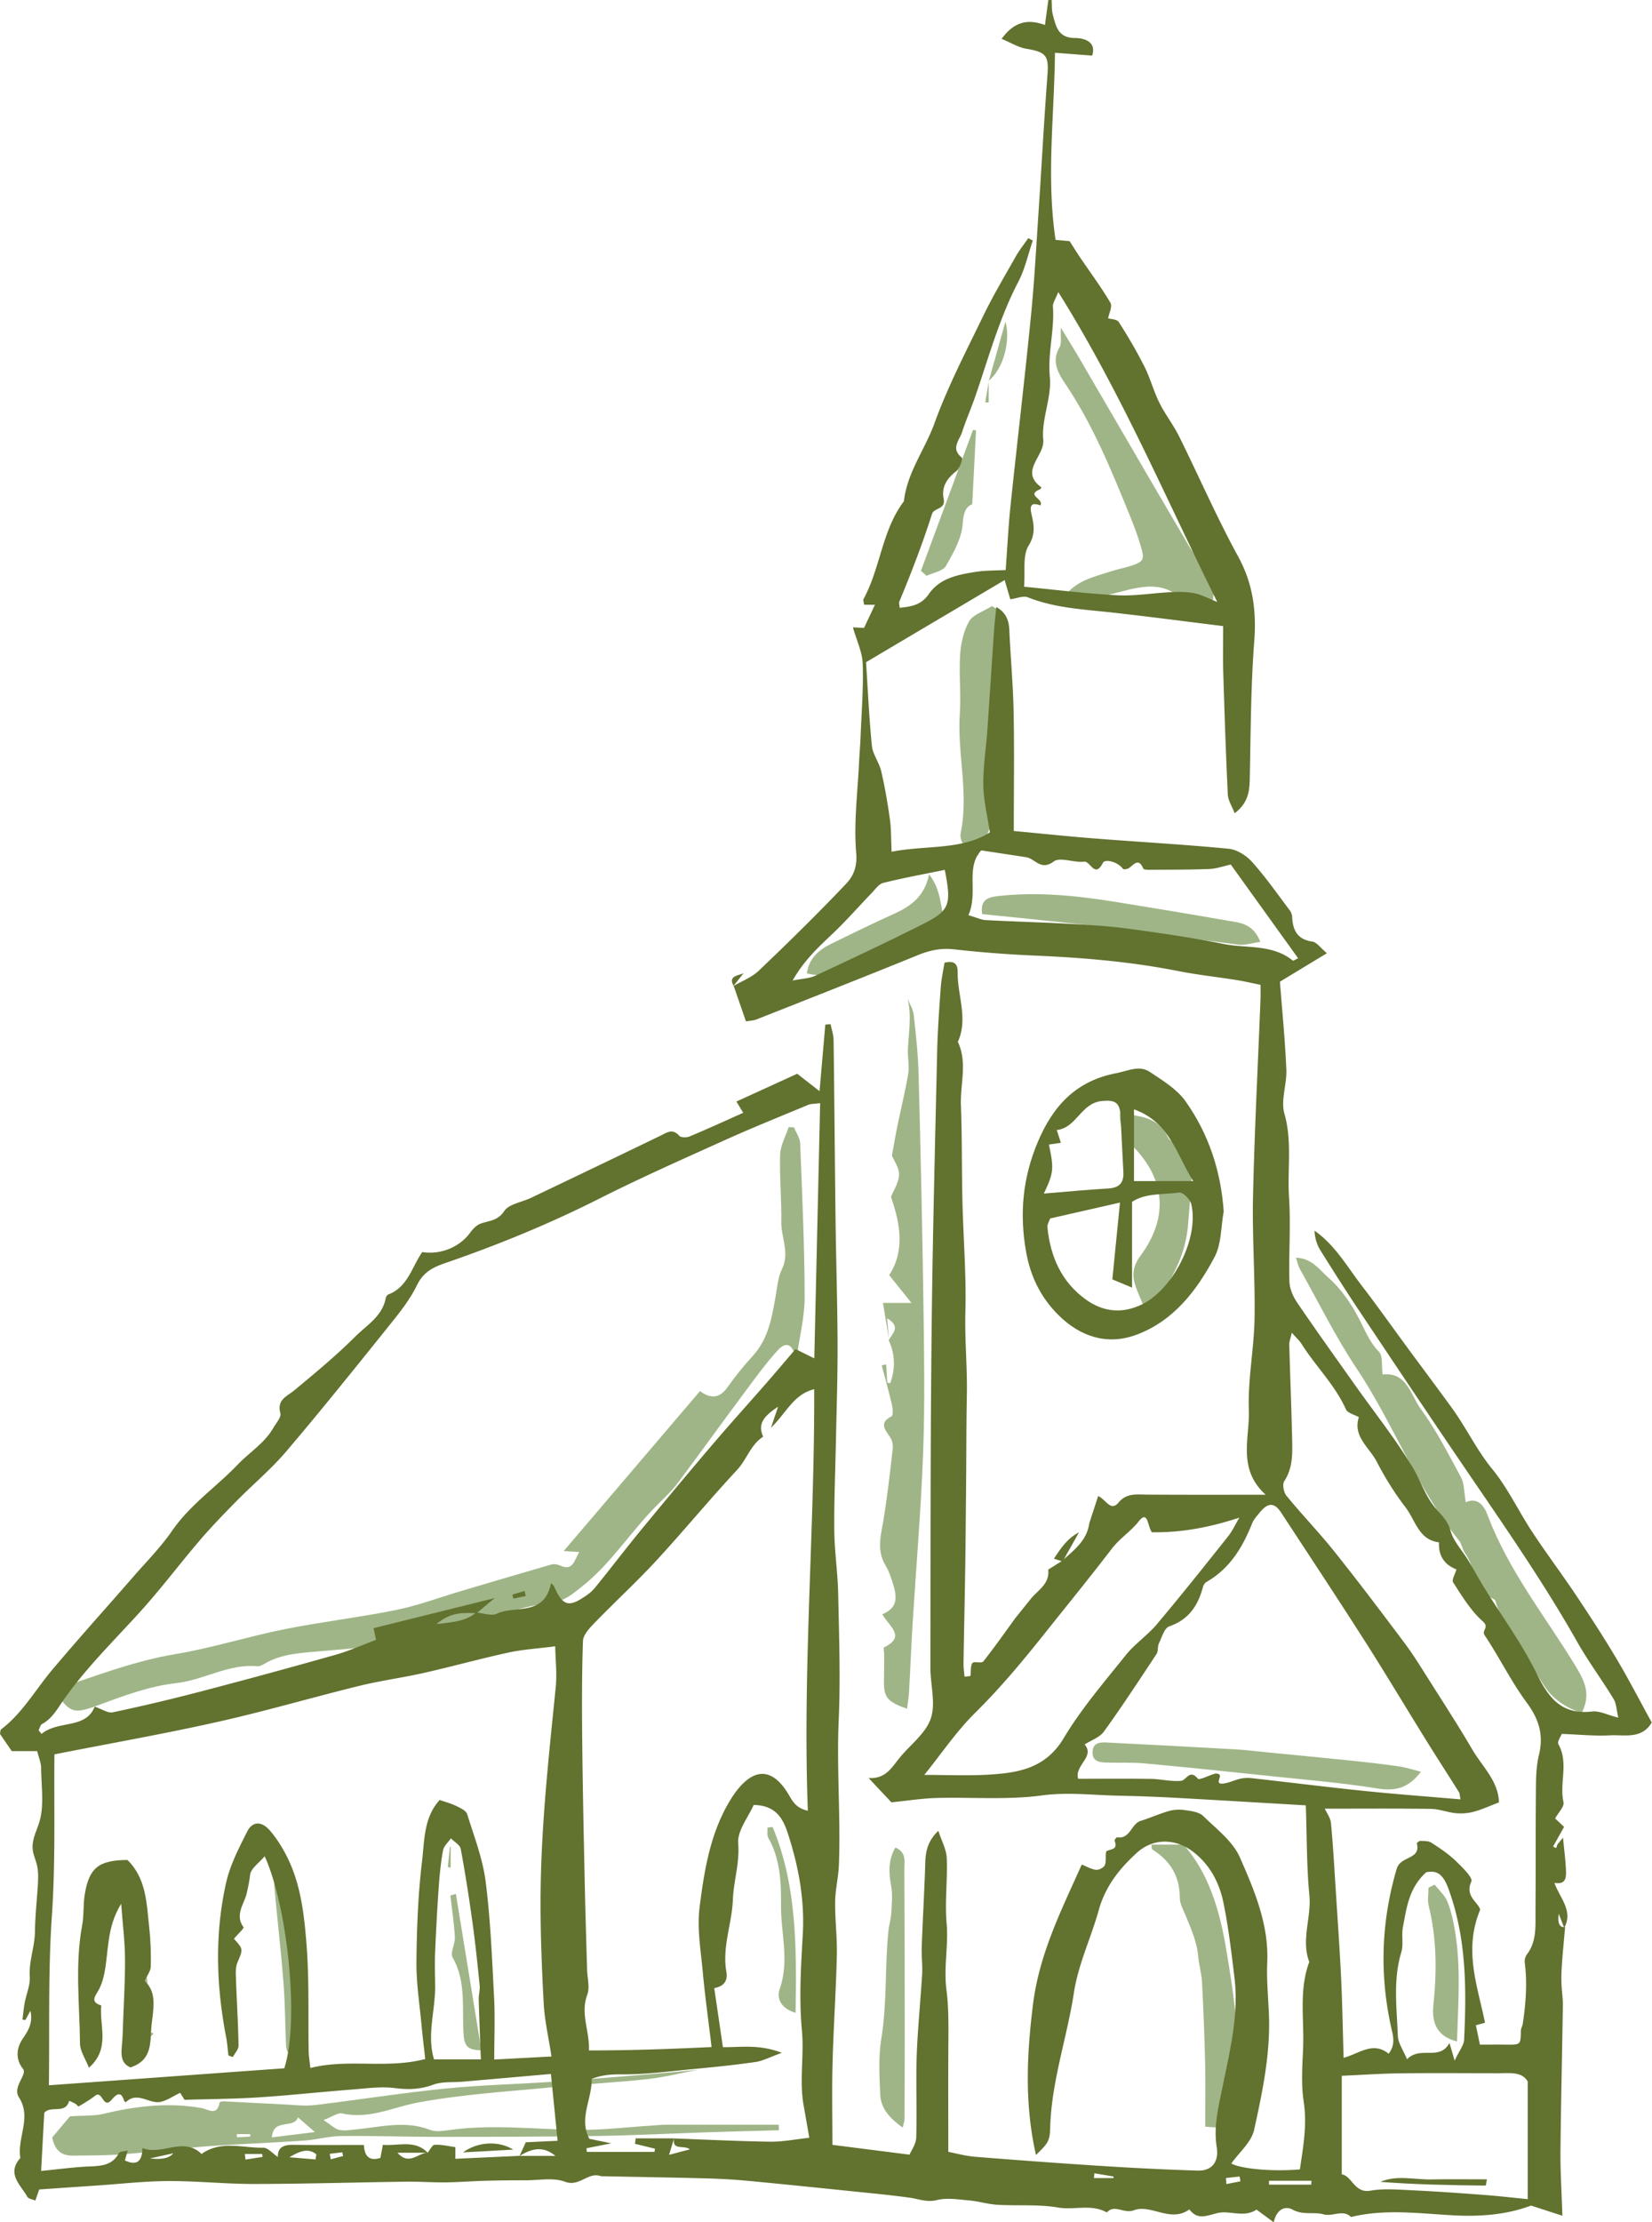 <svg xmlns="http://www.w3.org/2000/svg" id="Layer_2" data-name="Layer 2" viewBox="0 0 381.18 512.68"><defs><style>.cls-1,.cls-2{fill:#9fb587;stroke-width:0}.cls-2{fill:#62722f}</style></defs><g id="Layer_1-2" data-name="Layer 1"><path d="M12.49 389.84c9.24-3.06 18.24-6.61 27.93-8.23 8.52-1.42 16.82-4.07 25.3-5.77 8.49-1.7 17.13-2.69 25.62-4.41 5.11-1.04 10.05-2.89 15.06-4.38 6.92-2.05 13.84-4.11 20.78-6.11.61-.18 1.44-.06 2.04.22 2.95 1.34 3.21-.99 4.44-3.11-1.3-.08-2.08-.13-3.59-.23 10.58-12.42 20.88-24.5 31.45-36.9 2.56 1.92 4.61 1.61 6.39-.94 1.76-2.52 3.73-4.92 5.81-7.2 3.58-3.93 4.38-8.83 5.25-13.76.37-2.1.53-4.36 1.46-6.23 1.85-3.75-.21-7.26-.15-10.88.08-5.18-.44-10.37-.27-15.54.07-2.13 1.27-4.23 1.96-6.34.41 0 .82.02 1.22.03.5 1.24 1.39 2.46 1.44 3.72.46 11.78 1 23.56 1.04 35.34.01 4.64-1.18 9.29-1.83 13.92-.18.01-.4.03-.4.02-.46-2.7-1.93-3.8-3.95-1.59-2.91 3.19-5.44 6.74-8.03 10.21-5.07 6.81-10.02 13.7-15.11 20.49-1.29 1.73-2.89 3.24-4.43 4.76-6.17 6.04-10.7 13.57-17.56 19.02-2.17 1.72-4.08 3.41-6.99 3.76-9.38 1.1-17.92 5.23-26.94 7.66-8.68 2.34-17.55 2.74-26.42 3.55-4.39.4-9.04.54-13.07 2.96-.46.27-1.04.56-1.53.52-6.63-.63-12.33 3.16-18.68 3.88-6.32.72-12.23 2.94-18.13 5.13-5.66 2.1-6.57 1.82-10.09-3.57zm192.69-80.53c-.47-2.82-.94-5.65-1.45-8.73h6.58c-2.03-2.54-3.44-4.29-5.14-6.41 3.61-5.58 2.62-11.66.41-18.06.59-1.48 1.81-3.26 1.87-5.08.05-1.63-1.18-3.29-1.65-4.45.48-2.6.85-4.83 1.31-7.05.82-3.99 1.81-7.95 2.47-11.96.29-1.79-.2-3.7-.1-5.54.2-3.83.89-7.68-.04-11.63.48 1.26 1.26 2.48 1.4 3.77.5 4.49.99 9 1.11 13.51.47 17.94.88 35.87 1.13 53.81.16 11.24.33 22.49-.08 33.72-.48 13.04-1.6 26.06-2.41 39.08-.33 5.38-.54 10.77-.85 16.16-.07 1.24-.29 2.48-.45 3.76-4.66-1.65-5.41-2.64-5.32-6.69.05-1.97.04-3.94.04-5.91 0-.54-.22-1.48-.02-1.57 5.21-2.51 1.06-4.9-.4-7.64 4.09-1.64 3.21-4.7 2.23-7.74-.39-1.2-.83-2.42-1.48-3.49-2.19-3.6-1.02-7.22-.42-10.93.86-5.36 1.47-10.76 2.08-16.15.09-.83-.16-1.88-.64-2.57-1.23-1.77-2.55-3.3.37-4.79.38-.2.29-1.73.1-2.57-.72-3.07-1.58-6.11-2.38-9.17.34-.08.69-.15 1.03-.23.08 1.43.16 2.86.24 4.21.42.09.69.16.7.14 1.18-3.35 1.17-6.66-.38-9.92.94-1.63 2.91-3.16-.36-5.06l.48 5.19zm-43.81 168.11c-4.02.77-8.01 1.79-12.06 2.24-7 .77-14.04 1.09-21.05 1.78-10.6 1.04-21.29 1.67-31.73 3.59-5.86 1.08-11.34 3.96-17.6 2.53-.95-.22-2.18.74-4.27 1.53 1.73 1.13 2.57 2.03 3.57 2.26 1.19.27 2.52.03 3.78-.09 5.73-.53 11.41-2.16 17.19.09 1.41.55 3.26.21 4.86 0 9.85-1.33 19.69-.08 29.54.01 5.58.05 11.18-.64 16.77-.99 1.09-.07 2.17-.2 3.26-.2 8.69-.02 17.37 0 26.06 0l.03 1.28c-5.25.14-10.51.26-15.76.44-8.67.28-17.34.73-26.02.87-12.32.19-24.64.21-36.96.21-7.43 0-14.86-.28-22.28-.19-2.87.03-5.72.86-8.6 1.06-7.4.5-14.82.75-22.22 1.3-6.47.48-12.92 1.33-19.39 1.83-3.93.3-7.89.3-11.84.32-2.5.01-4.06-1.3-4.6-4.19 1.54-1.83 3.22-3.83 4.09-4.87 3.31-.22 5.53-.06 7.6-.55 7.53-1.8 15.07-2.73 22.77-1.35 1.53.27 3.62 1.95 4.15-1.29.02-.14.61-.28.93-.27 4.66.23 9.32.5 13.98.72 2.34.11 4.72.42 7.03.15 10.05-1.2 20.05-2.8 30.11-3.81 8.6-.86 17.27-1.04 25.9-1.64 8.09-.56 16.17-1.26 24.25-1.93 2.85-.23 5.69-.54 8.53-.81h-.01zm-98.63 15.67c3.32-.41 6.38-.79 9.92-1.23-1.48-1.29-2.51-2.18-3.9-3.38-1.02 2.78-5.7.05-6.03 4.61zm-8.1-.75c0 .24.01.48.02.72 1.03-.05 2.06-.09 3.09-.14 0-.2-.01-.39-.02-.59h-3.09zm283.57-145.77c2.69-1.24 4.2.74 5.04 2.98 4.79 12.77 13.32 23.36 20.31 34.83 2.17 3.56 3.57 6.57 1.37 10.84-3.5-1.27-6.58-3.09-8.7-6.42-2.92-4.58-6-9.05-8.87-13.66-.9-1.44-1.34-3.17-1.99-4.77-.19-.47-.25-1.22-.58-1.38-4.59-2.1-4.31-7.25-6.75-10.68-.62-.87-.74-2.11-1.4-2.93-9.75-12.09-15.03-26.82-23.59-39.64-4.91-7.36-8.84-15.37-13.18-23.1-.34-.6-.46-1.32-.85-2.49 3.73.09 5.55 2.94 7.51 4.63 2.92 2.53 5.26 6 7.06 9.47 1.38 2.66 2.4 5.35 4.59 7.6.94.97.57 3.23.84 5.24 5.61-.63 6.44 4.7 8.76 7.88 3.61 4.94 6.42 10.48 9.35 15.89.75 1.39.65 3.24 1.08 5.71zm-92.57-208.99c2.7-3.72 6.97-4.54 10.96-5.85 1.37-.45 2.81-.7 4.19-1.14 3.12-1 3.39-1.46 2.4-4.7-.68-2.25-1.48-4.47-2.37-6.64-4.31-10.58-8.59-21.18-15.03-30.73-1.71-2.53-3.23-5.2-1.29-8.46.48-.8.17-2.07.29-4.45 1.94 3.21 3.31 5.4 4.61 7.64 8.31 14.24 16.58 28.5 24.94 42.71 1.19 2.02 2.75 3.83 4.14 5.74.54.73 1.54 1.45 1.54 2.18 0 2.07.27 4.62-.81 6.07-1.32 1.79-4.08.93-5.34-.55-5.59-6.57-12.02-3.56-18.42-2.11-3.1.7-6.28 1.05-9.42 1.56l-.39-1.26zm20.03 287.97h7.41c5.76 6.45 8.34 15.11 9.84 24.07 1.9 11.37 3.73 22.79 1.58 34.39-.44 2.36-.06 4.86-.06 7.05-2.15-.15-3.98-.28-6.35-.44 0-4.73.09-9.68-.02-14.62-.14-6.27-.4-12.54-.72-18.8-.1-1.92-.7-3.81-.86-5.73-.28-3.42-1.64-6.47-2.92-9.56-.55-1.33-1.34-2.73-1.34-4.1-.01-4.98-2.21-8.56-6.34-11.14-.19-.12-.13-.66-.2-1.13zm-36.79-285.72c4.26 2.18 2.69 5.7 2.13 8.68-1.4 7.43-2.79 14.74-1.81 22.44.7 5.43.65 11.06.09 16.51-.35 3.32-2.32 6.47-3.64 9.91-2.76-1.35-4.4-3.12-3.96-5.31 1.88-9.21-.86-18.33-.22-27.51.31-4.49-.23-9.03.07-13.52.18-2.62.79-5.45 2.07-7.69.89-1.55 3.27-2.25 5.26-3.51zm99 268.89c-3.02 3.99-6.12 4.51-10.14 3.87-7.78-1.26-15.66-1.91-23.51-2.74-10.05-1.06-20.1-2.11-30.16-3.04-2.88-.27-5.8-.1-8.7-.19-1.69-.05-3.43-.24-3.27-2.58.14-2.02 1.73-2.13 3.21-2.05 9.91.49 19.82 1.02 29.73 1.58 2.35.13 4.68.43 7.02.66 6.65.65 13.3 1.28 19.94 1.97 3.59.37 7.18.79 10.76 1.3 1.56.22 3.09.73 5.12 1.24zM290.8 217.29c-1.96.27-3.54.83-5.02.64-9.3-1.15-18.58-2.51-27.87-3.71-5.01-.65-10.03-1.14-15.05-1.67-5.36-.57-10.72-1.11-16.24-1.67-.4-2.86.76-3.82 3.5-4.14 9.24-1.06 18.34-.12 27.43 1.35 8.55 1.39 17.09 2.78 25.62 4.29 2.76.49 5.91.52 7.64 4.9zm-32.4 39.59c4.64.58 8.88.8 11.11 5.5.31.66 1.18 1.17 1.9 1.5 3.14 1.44 3.81 4.13 3.62 7.18-.23 3.76-.6 7.51-.88 11.27-.48 6.55-3.23 12.16-7.1 17.31-.42.56-1.04 1-1.63 1.42-.27.2-.67.21-1.45.44-.69-1.7-1.53-3.43-2.09-5.24-.73-2.34-.35-4.34 1.25-6.52 6.8-9.21 5.37-17.78-1.33-24.88-1.95-2.06-3.48-4.12-3.41-7.98zm-50.12 233.95c-2.87-2.07-5.04-4.32-5.18-7.65-.19-4.28-.44-8.67.25-12.86 1.35-8.23.8-16.54 1.63-24.77.14-1.42.59-2.82.67-4.24.12-2.04.35-4.14-.01-6.12-.56-3.07-.78-5.96.96-8.97 2.68 1.15 2.05 3.35 2.06 5.13.08 12.3.09 24.61.1 36.91 0 6.87-.02 13.74-.06 20.61 0 .5-.21 1-.42 1.96zm-22.1-266.26c.45-3.49 2.77-5.46 5.69-6.88 4.79-2.33 9.56-4.69 14.41-6.87 3.9-1.75 7.1-4.06 8.09-9.11 2.91 3.65 2.53 7.6 3.86 11.8-3.52 1.68-6.96 3.44-10.5 4.97-3.93 1.7-8.16 2.82-11.87 4.89-3.25 1.81-6.32 1.95-9.69 1.2zm144.86 210.22c1.01 1.3 2.35 2.46 2.94 3.93.87 2.15 1.36 4.49 1.75 6.8 1.4 8.43.72 16.88.45 25.44-4.29-1.1-5.92-3.87-5.44-8.44.8-7.66.79-15.28-1.08-22.83-.33-1.32-.05-2.79-.05-4.2.48-.23.96-.47 1.43-.7zM212.5 131.68c4.01-10.84 8.02-21.68 12.02-32.52l.69.15c-.28 5.47-.57 10.93-.88 17.02-1.3.47-2.03 1.69-2.19 4.4-.19 3.36-2.12 6.77-3.87 9.82-.7 1.22-2.94 1.55-4.48 2.28-.43-.38-.87-.76-1.3-1.15zM69.94 474.33c-2.69.62-3.85-.33-3.95-2.62-.19-4.85-.22-9.72-.6-14.55-.58-7.32-1.43-14.62-2.09-21.94-.12-1.31.1-2.65.21-4.78 2.63 4.79 7.19 37.46 6.43 43.9zm108.34-52.84c5.64 13.6 5.52 28 5.3 42.87-3.15-.95-4.54-3.11-3.65-5.6 2.27-6.4.22-12.84.28-19.19.05-5-.14-10.71-2.92-15.56-.36-.63-.16-1.58-.21-2.38.4-.05.8-.09 1.2-.14zm-73.09 15.43c1.94 11.92 3.89 23.83 5.88 36.07-2.91-.02-3.86-.8-4.07-3.32-.51-6.05.72-12.34-2.57-18.09-.62-1.09.62-3.1.53-4.66-.18-3.22-.67-6.41-1.04-9.62.42-.13.84-.25 1.26-.38zm-69.75 32.19c-2.12 2.57-3.78 2-4.33-.23-.55-2.22-.69-4.77-.19-6.99 1.73-7.68.2-15.12-1.07-22.62-.15-.88-.18-1.78.39-2.93.64 1.66 1.63 3.27 1.86 4.99.94 6.93 1.73 13.88 2.37 20.84.1 1.11-.86 2.33-1.36 3.49-.9 2.07.21 2.91 2.33 3.44zM228.15 87.9c1.36-4.83 2.71-9.67 3.85-13.72 1.21 4.32-.43 10.93-3.88 13.66l.03.07zM103.32 430.73c.16-1.55.33-3.1.49-4.65h.19v4.77l-.68-.12z" class="cls-1"/><path d="M228.13 87.83v5.01c-.27 0-.53-.01-.8-.02.29-1.63.57-3.25.84-4.9-.02-.03-.04-.09-.04-.09zM161.38 477.4h5.3v.01h-5.31l.01-.01z" class="cls-1"/><path d="M361.13 444.59c-.23 2.66-.5 5.31-.69 7.97-.12 1.57-.2 3.15-.16 4.72.04 1.81.36 3.61.33 5.41-.16 11.17-.44 22.33-.55 33.5-.04 4.63.26 9.27.44 14.98-2.98-.97-5.06-1.65-7.22-2.35-5.65 2.12-11.64 2.58-17.82 2.26-7.91-.42-15.85-1.55-23.73.38-1.89-1.87-4.17 0-6.4-.63-2.14-.6-4.63.26-7.07-1.07-1.88-1.03-3.78.12-4.35 2.92-1.44-1.05-2.71-1.99-3.99-2.93-2.86 1.95-6.07.15-8.9.78-2.53.56-4.64 1.78-6.58-.83-4.32 3.18-8.89-1.29-12.79.2-2.36.9-4.44-1.5-6.26.51-3.57-2.03-7.51-.49-11.27-1.14-4.56-.79-9.31-.35-13.97-.63-2.18-.13-4.33-.81-6.51-1-2.49-.22-5.12-.67-7.46-.09-2.33.58-4.17-.25-6.24-.54-4.2-.59-8.43-.98-12.65-1.42-8.29-.85-16.58-1.71-24.88-2.49-3.22-.3-6.47-.47-9.71-.56-7.71-.2-15.42-.32-23.13-.48-.36 0-.75.04-1.08-.07-2.87-.91-4.8 2.58-8.13 1.33-2.68-1.01-6.02-.32-9.07-.33-3.08 0-6.15.02-9.23.11-3.08.08-6.16.33-9.24.37-3.05.03-6.11-.2-9.16-.16-11.65.16-23.29.51-34.94.53-6.64.01-13.27-.7-19.91-.67-5.46.02-10.92.65-16.37 1.02-4.41.3-8.83.6-13.39.92-.29.82-.58 1.65-.9 2.56-.63-.28-1.57-.39-1.84-.87-1.56-2.78-4.86-5.31-1.61-8.96-.8-4.63 2.67-9.33-.32-13.97-1.58-2.46 1.98-5.24.93-6.58-2.11-2.69-1.14-5.4-.05-6.98 1.42-2.07 2.34-3.76 1.76-6.43-.45.83-.81 1.48-1.17 2.14-.22-.03-.45-.07-.67-.1.17-1.28.28-2.57.51-3.84.38-2.04 1.31-4.09 1.18-6.08-.23-3.58 1.16-6.89 1.2-10.4.04-3.75.48-7.48.69-11.23.06-1.14.07-2.31-.1-3.44-.17-1.09-.61-2.13-.91-3.2-.71-2.56.37-4.55 1.2-6.98 1.34-3.89.57-8.52.54-12.84 0-1.23-.55-2.45-.91-3.93H2.71L0 400.02c.09-.41.05-.91.27-1.07 4.92-3.74 7.9-9.12 11.78-13.73 6.1-7.24 12.45-14.27 18.66-21.41 3.04-3.5 6.35-6.82 8.97-10.62 4.17-6.06 10.21-10.13 15.17-15.31 2.73-2.85 6.23-4.97 8.24-8.5.63-1.1 1.85-2.43 1.6-3.34-.85-3.2 1.53-3.88 3.29-5.35 4.79-3.99 9.62-7.97 14.02-12.37 2.62-2.61 6.2-4.64 6.99-8.79.06-.33.32-.78.59-.89 4.55-1.72 5.45-6.38 7.85-9.79 4.27.68 8.66-1.17 11.06-4.48.6-.83 1.43-1.71 2.35-2.06 1.94-.74 3.94-.58 5.48-2.89 1.1-1.67 4.1-2.07 6.23-3.09 9.96-4.76 19.92-9.52 29.85-14.33 1.5-.73 2.77-1.74 4.32.02.39.44 1.73.44 2.42.15 4.13-1.73 8.21-3.6 12.35-5.45-.6-1-.95-1.57-1.57-2.6 4.86-2.22 9.57-4.37 14.03-6.41 1.76 1.38 3.01 2.35 5.15 4.02.49-5.63.91-10.49 1.33-15.35.41-.04.81-.07 1.22-.11.24 1.21.67 2.42.69 3.64.19 13.97.28 27.94.46 41.91.12 9.41.43 18.83.46 28.24.03 7.32-.22 14.65-.37 21.98-.14 7.01-.45 14.03-.39 21.04.05 4.86.8 9.7.9 14.56.2 9.73.55 19.48.12 29.19-.49 11.14.47 22.24.05 33.36-.11 2.86-.83 5.7-.87 8.56-.05 4.11.49 8.24.39 12.35-.2 8.31-.77 16.62-.99 24.93-.17 6.2-.03 12.41-.03 18.78 5.95.76 11.42 1.46 17.79 2.27.39-.93 1.51-2.43 1.55-3.97.2-6.28-.1-12.57.11-18.85.22-6.27.88-12.53 1.25-18.8.12-2.12-.17-4.27-.09-6.4.24-6.48.62-12.95.82-19.42.08-2.64.62-5 3.01-7.28.74 2.3 1.86 4.28 1.94 6.31.21 5-.47 10.05-.03 15.01.46 5.15-.72 10.18-.03 15.44.48 3.66.47 7.75.44 11.65-.06 8.31-.02 16.61-.02 25.66 1.79.34 4 .96 6.24 1.14 9.91.79 19.82 1.52 29.74 2.15 7.19.46 14.4.81 21.6 1.03 3.18.1 4.9-1.97 4.36-5.38-.77-4.84.39-9.25 1.35-13.98 1.68-8.24 3.78-16.64 2.73-25.24-.7-5.75-1.37-11.51-2.53-17.18-.95-4.66-3.16-8.87-7.1-11.84-4.1-3.08-9.17-3.07-12.88.3-4.01 3.65-7.29 7.76-8.81 13.27-1.76 6.35-4.69 12.34-5.71 18.97-1.59 10.39-5.17 20.44-5.48 31.07-.09 3.17-.4 3.61-3.28 6.41-2.67-11.8-2.13-23.02-.7-34.64 1.45-11.78 6.54-21.79 11.26-32.36 1.09.43 2.17 1.08 3.31 1.21.65.08 1.8-.52 2.03-1.1.41-1.02-.02-3.06.46-3.25 1.26-.49 2.54-.42 1.78-2.35-.07-.17.42-.82.59-.8 3.04.47 3.21-3.12 5.45-3.8 2.21-.67 4.33-1.66 6.56-2.28 1.17-.33 2.51-.37 3.72-.18 1.42.22 3.17.42 4.1 1.33 3.06 2.99 6.85 5.84 8.49 9.57 3.35 7.63 6.69 15.46 6.31 24.2-.17 3.93.21 7.88.38 11.82.4 9.14-1.47 18.03-3.41 26.84-.63 2.85-3.47 5.21-5.26 7.75 2.02 1.16 9 1.93 15.82 1.37.75-5.12 1.71-10.22.88-15.67-.62-4.05-.3-8.27-.13-12.41.26-6.61-1-13.33 1.42-19.79-1.95-5.13.53-10.24.02-15.42-.64-6.62-.56-13.31-.82-20.7-9.82-.57-20.02-1.19-30.22-1.75-4.34-.24-8.68-.39-13.02-.48-5.88-.12-11.65-.87-17.67-.06-7.99 1.08-16.21.37-24.32.59-3.29.09-6.57.62-10.39 1-1.37-1.46-3.32-3.53-5.26-5.6 3.8.23 5.24-2.26 6.97-4.44 2.47-3.12 6.14-5.74 7.36-9.25 1.22-3.49-.08-7.82-.07-11.78.04-25.57 0-51.14.27-76.71.22-21.69.79-43.38 1.28-65.07.11-5.06.48-10.13.84-15.18.14-1.95.58-3.88.86-5.66 2.46-.62 3.06.49 3.04 2.21-.07 5.35 2.48 10.69.04 16.04 2.26 4.76.53 9.72.71 14.58.28 7.38.18 14.77.35 22.15.2 8.5.91 17.01.68 25.5-.18 6.41.46 12.78.34 19.17-.13 6.71-.11 13.42-.17 20.13-.06 6.53-.11 13.05-.2 19.58-.11 7.42-.28 14.84-.4 22.26-.02 1.03.15 2.06.23 3.08.75-.09 1.35-.09 1.37-.18.17-1-.05-2.22.45-2.95.32-.47 2.12.12 2.5-.36 2.57-3.24 4.94-6.63 7.38-9.98 1.12-1.39 2.23-2.78 3.35-4.17 1.64-2.22 4.67-3.6 4.26-7.05 1.04-.66 2.09-1.32 3.13-1.97 2.71-2.46 5.8-4.65 6.34-8.7.65-2 1.31-4.01 2.06-6.31 1.84.82 2.87 3.69 4.7 1.5 1.84-2.2 4.08-1.85 6.45-1.83 8.84.06 17.68.03 27.51.03-6.61-5.94-3.66-13.1-3.89-19.57-.26-7 1.19-14.05 1.31-21.09.16-9.38-.56-18.77-.35-28.14.34-15.22 1.14-30.43 1.73-45.65.03-.89 0-1.78 0-3.18-1.92-.39-3.79-.83-5.68-1.13-4.47-.71-8.99-1.19-13.42-2.07-10.88-2.15-21.87-3.07-32.94-3.55-6.23-.27-12.46-.74-18.66-1.44-3.01-.34-5.6.21-8.35 1.33-12.37 5.04-24.81 9.93-37.24 14.84-.65.26-1.41.27-2.44.45-.95-2.75-1.89-5.47-2.83-8.18l-.15.08c2-1.18 4.3-2.03 5.94-3.59 6.85-6.53 13.61-13.16 20.12-20.02 1.66-1.74 2.64-3.88 2.36-7.13-.6-6.97.35-14.07.67-21.11.09-1.92.27-3.83.34-5.75.22-5.6.68-11.2.49-16.79-.09-2.71-1.4-5.38-2.26-8.41.48.02 1.32.07 2.57.13.68-1.45 1.5-3.19 2.52-5.35h-2.51c-.04-.45-.28-1.03-.09-1.38 3.88-7.17 4.22-15.81 9.28-22.49.72-6.63 4.86-11.94 7.06-18.02 3.06-8.45 7.25-16.5 11.18-24.62 2.29-4.73 4.99-9.27 7.58-13.86.83-1.47 1.91-2.8 2.87-4.2.35.18.7.37 1.05.55-1.09 3.18-1.8 6.56-3.34 9.51-4.34 8.32-6.8 17.3-9.81 26.1-.99 2.89-2.23 5.7-3.18 8.61-.61 1.86-2.68 3.78-.04 5.86.27.21-.47 2.51-1.28 3.12-2.2 1.68-3.47 3.72-2.92 6.38.52 2.51-2.22 2.01-2.7 3.52-2.18 6.87-4.78 13.58-7.54 20.23-.11.28.03.66.09 1.4 2.64-.29 4.93-.57 6.73-3.18 2.57-3.73 6.87-4.5 11.03-5.14 2.08-.32 4.21-.26 6.7-.39.39-5.33.63-10.16 1.13-14.97 1.52-14.48 3.24-28.94 4.68-43.42.8-8.08 1.24-16.2 1.78-24.31.7-10.45 1.25-20.9 2.04-31.34.35-4.63-.23-5.44-4.9-6.23-1.84-.31-3.55-1.4-5.67-2.28 2.79-3.81 5.86-4.72 10-3.19.28-2.04.53-3.9.78-5.76l.76-.03c.08 1.14-.02 2.33.28 3.42.72 2.66 1.17 5.38 5.18 5.37 1.03 0 5.1.32 3.89 4.06-2.94-.23-5.72-.44-8.58-.66-.14 14.51-2.02 28.67.14 43.17 1.16.1 2.34.21 3.23.29.95 1.46 1.77 2.79 2.65 4.08 2.29 3.38 4.74 6.66 6.79 10.17.48.82-.33 2.4-.54 3.56.56.18 2.02.18 2.45.85 2.14 3.32 4.14 6.75 5.92 10.27 1.35 2.68 2.11 5.64 3.44 8.33 1.32 2.67 3.21 5.06 4.54 7.73 4.58 9.23 8.7 18.72 13.64 27.75 3.45 6.3 4.25 12.58 3.72 19.61-.81 10.61-.8 21.28-1.04 31.93-.06 2.81-.44 5.36-3.47 7.71-.62-1.61-1.52-2.95-1.59-4.34-.45-9.42-.76-18.84-1.05-28.26-.1-3.42-.02-6.84-.02-10.58-8.84-1.09-17.16-2.19-25.5-3.12-6.61-.74-13.28-1.01-19.59-3.53-1.03-.41-2.49.26-4.02.46-.44-1.48-.89-3-1.31-4.43l-31.98 18.95c.4 6.03.69 12.68 1.35 19.28.2 2 1.68 3.85 2.15 5.86.85 3.65 1.48 7.36 2 11.08.32 2.28.26 4.62.4 7.51 7.95-1.57 16.12-.31 22.68-4.47-.56-3.76-1.46-7.29-1.52-10.83-.07-4.24.63-8.5.93-12.75.53-7.54 1-15.08 1.52-22.61.12-1.8.33-3.59.54-5.81 2.32 1.36 2.91 3.13 3.01 5.34.28 6.28.87 12.55.99 18.83.18 9 .04 18.01.04 27.51 6.55.61 12.62 1.26 18.71 1.73 10.29.81 20.61 1.37 30.88 2.37 1.92.19 4.11 1.59 5.44 3.09 3.12 3.49 5.82 7.37 8.65 11.12.31.41.53.99.55 1.5.14 3.08 1.19 5.21 4.66 5.71 1.04.15 1.91 1.48 3.36 2.68-3.74 2.26-7.15 4.33-10.84 6.57.49 6.41 1.18 13.33 1.48 20.27.15 3.39-1.33 7.07-.45 10.16 1.84 6.45.65 12.89 1.07 19.3.42 6.43-.08 12.91.08 19.37.04 1.64.8 3.45 1.74 4.84 4.33 6.38 8.83 12.65 13.29 18.95 4.49 6.34 9.35 12.45 13.37 19.07 1.8 2.97 2.83 6.42 5.12 9.25 1.33 1.64 3 2.99 3.65 5.4.66 2.45 2.67 4.54 4.05 6.81 1.3 2.15 2.5 4.36 3.82 6.5 4.06 6.58 8.69 12.87 12.06 19.78 2.8 5.73 5.88 9.47 12.79 8.66 1.65-.19 3.44.78 6.01 1.42-.42-1.73-.43-3.23-1.11-4.34-2.7-4.44-5.82-8.62-8.38-13.14-8.15-14.42-17.67-27.95-26.96-41.63-7.81-11.5-15.53-23.05-23.24-34.61-3.1-4.65-6.1-9.36-9.06-14.1-.8-1.28-1.26-2.78-1.35-4.53 4.76 3.34 7.54 8.32 10.93 12.73 3.63 4.72 7.07 9.59 10.6 14.39 3.42 4.65 6.89 9.26 10.27 13.93 3.27 4.53 5.65 9.61 9.25 14 3.58 4.38 6.03 9.67 9.17 14.43 3.25 4.94 6.81 9.67 10.1 14.58 3.21 4.81 6.37 9.67 9.33 14.64 2.86 4.81 5.42 9.78 8.16 14.76-2.29 3.94-6.28 2.79-9.67 2.97-3.54.19-7.11-.19-11.09-.33-.18.5-1.1 1.79-.78 2.37 2.43 4.3.19 8.96 1.18 13.37.23 1.03-1.2 2.43-1.93 3.77.66.61 1.41 1.32 2.07 1.94l-2.54 4.52c.19.12.39.23.58.35.08-.07.19-.12.23-.2.07-.16.05-.38.14-.52.26-.37.56-.71 1.34-1.67.29 3.08.62 5.47.69 7.86.04 1.41-.1 3.03-2.68 2.57 1.24 3.49 4.41 6.43 2.27 10.38-.43-1.07-.85-2.16-1.26-3.25q-.46 3.22 1.39 3.09zm-241.25 52.77h8.27c-2.95-2.47-5.65-1.59-8.28.03.51-1.11 1.02-2.22 1.45-3.17 2.57-.12 4.84-.23 7.34-.34-.53-5.35-1.01-10.08-1.54-15.42-7.11.62-13.79 1.21-20.47 1.79-2.21.19-4.6-.08-6.61.66-3 1.11-5.78 1.21-8.92.81-3.3-.42-6.75.09-10.12.35-7.12.55-14.23 1.33-21.36 1.79-5.53.36-11.09.38-17.06.56-.25-.39-.83-1.32-1.01-1.61-1.78.86-3.05 1.76-4.46 2.08-2.64.61-5.36-2.52-8.05.06-.03.03-.37-.14-.41-.26-.75-2.59-1.96-1.37-2.91-.26-1.97 2.3-2.06-2.33-3.81-.94-1.17.94-2.5 1.69-3.79 2.46-.09.05-.45-.44-.73-.6-.46-.27-.96-.48-1.45-.71-.82 3.2-4.28.98-5.75 2.8-.23 4.26-.46 8.49-.72 13.39 4.06-.39 7.57-.88 11.1-1.03 2.77-.12 5.34-.23 6.85-3.1.2-.39 1.2-.36 2.02-.57-.27.97-.44 1.58-.64 2.28 2.73 1.28 3.97.27 4.06-2.87 4.44 1.85 9.39-2.74 13.64 1.39.02.02.26-.22.42-.31 4.4-2.8 9.22-1.05 13.84-1.14 1.01-.02 2.05 1.27 3.34 2.13-.09-2.38 1.52-2.83 3.68-2.8 5.3.08 10.61.03 16.17.03.1 2.23.96 3.89 3.81 2.99.19-1.01.37-2.02.56-3.02 3.65.3 7.4-1.26 10.33 1.82h-6.96c2.67 3.07 4.74.03 6.95.01.55-.65 1.07-1.81 1.65-1.84 1.56-.08 3.14.32 4.76.54v2.69c5.03-.23 9.91-.45 14.8-.68zm35.65-4.02c-.32 1.05-.64 2.1-1.15 3.78 1.99-.53 3.22-.85 4.81-1.27-1.46-1.1-4.1.38-3.66-2.51 7.4.26 14.8.64 22.2.74 2.94.04 5.89-.57 9.01-.9-.52-2.97-.92-5.24-1.32-7.52-1.01-5.73.15-11.49-.39-17.29-.68-7.29-.22-14.73.2-22.08.47-8.11-1-15.86-3.49-23.46-1.09-3.32-2.77-6.36-7.84-6.43-1.21 2.78-3.81 5.94-3.57 8.87.37 4.54-1.06 8.66-1.23 13.01-.22 5.55-2.51 10.93-1.5 16.59.44 2.45-1 3.47-2.8 3.78.71 4.8 1.35 9.2 2 13.62 4 .08 8.25-.75 13.6 1.31-2.84 1.02-4.42 1.88-6.08 2.12-4.64.67-9.32 1.15-13.99 1.59-5.72.54-11.46 1.32-17.19 1.26-2.42-.02-4.45.21-6.61 1.04.06 4.8-3.04 9.15-.54 13.83 1.17.24 2.47.51 5.06 1.04-2.79.55-4.26.84-5.72 1.14.02.28.05.56.07.84h15.61l.12-.74c-1.54-.38-3.07-.75-4.61-1.13l.15-1.25h8.86zm-45.66-121.33c1.61.12 3.51.86 4.78.26 4.2-1.98 10.93.74 12.5-7.05.64.47.78.97 1 1.42 1.67 3.55 3.02 4.05 6.07 2.14 1.07-.67 2.18-1.41 2.96-2.37 3.56-4.34 6.94-8.83 10.51-13.17 5.52-6.72 11.09-13.39 16.73-20.01 4.1-4.81 8.34-9.49 12.5-14.25 2.23-2.55 4.41-5.15 6.64-7.75 1.41.7 2.56 1.27 4.33 2.14.46-19.97.9-39.24 1.35-58.88-1.39.19-2.12.13-2.73.39-6.48 2.69-12.99 5.31-19.38 8.2-9.73 4.39-19.5 8.72-29.02 13.53-11.47 5.78-23.29 10.62-35.41 14.79-2.79.96-5.03 2.08-6.48 5.07-1.63 3.37-4.07 6.41-6.44 9.36-7.83 9.75-15.65 19.51-23.75 29.03-3.47 4.09-7.66 7.57-11.43 11.41-2.9 2.94-5.78 5.91-8.47 9.05-4.72 5.51-9.08 11.34-13.96 16.7-5.93 6.52-12.24 12.72-17.35 19.93-1.52 2.14-2.68 4.46-5.11 5.78-.41.22-.55.95-.81 1.45.23.28.46.55.69.83 3.86-3.21 10.23-1.04 12.25-6.29 1.72.58 3.08 1.55 4.18 1.31a439.01 439.01 0 0 0 20.21-4.78c10.41-2.72 20.8-5.55 31.15-8.48 3.22-.91 6.3-2.3 9.39-3.46-.22-1.04-.37-1.73-.58-2.69 8.95-2.22 17.84-4.43 27.95-6.94-2.02 1.69-3.09 2.58-4.15 3.47-2.9-.05-5.87-.4-9.28 2.53 4.01-.48 6.82-.69 9.16-2.68zM53.7 474.56c-.33-.12-.66-.25-.99-.37-.18-1.43-.27-2.87-.54-4.27-2.28-11.83-2.64-23.71-.02-35.48.92-4.14 2.96-8.09 4.9-11.92 1.22-2.42 3.34-2.41 5.24-.21 1.4 1.63 2.6 3.5 3.61 5.41 3.48 6.55 4.28 13.84 4.84 21.02.63 8.15.34 16.37.48 24.56.02 1.05.21 2.09.39 3.78 8.75-2.21 17.6.27 26.51-2.07-.32-2.91-.63-5.38-.86-7.86-.45-4.88-1.23-9.76-1.17-14.63.08-7.7.37-15.45 1.29-23.09.58-4.85.37-10.16 4.08-14.18 1.33.47 2.7.84 3.95 1.45.9.44 2.15 1.04 2.39 1.84 1.59 5.11 3.57 10.21 4.25 15.47 1.13 8.83 1.48 17.77 1.95 26.68.25 4.77.04 9.57.04 14.44 4.4-.23 8.63-.46 13.21-.7-.68-4.44-1.59-8.33-1.8-12.27-.45-8.47-.79-16.95-.71-25.43.14-15.9 1.9-31.69 3.49-47.49.31-3.09-.06-6.24-.12-9.44-4.11.53-7.53.73-10.83 1.45-6.51 1.42-12.94 3.21-19.45 4.68-4.93 1.12-9.97 1.78-14.87 2.98-10.94 2.69-21.77 5.87-32.76 8.33-12.2 2.74-24.53 4.9-37.64 7.49-.13 11.98.28 24.61-.59 37.24-.89 12.88-.51 25.84-.69 39.1 18.08-1.3 36.28-2.62 54.31-3.92 3.54-10.72.8-37.24-4.52-48.92-1.26 1.51-3.21 2.82-3.37 4.33-.16 1.48-.45 2.77-.77 4.19-.55 2.47-2.84 4.99-.73 7.86.16.22-1.44 1.73-2.23 2.66 2.22 2.42 2.12 2.38.81 5.5-.45 1.06-.38 2.39-.34 3.59.18 5.18.51 10.36.6 15.55.02.88-.86 1.77-1.33 2.66zm125.82-150.02c-3.14 2.07-4.8 3.86-3.43 6.9-2.88 1.84-3.77 5.25-6.01 7.66-6.38 6.85-12.33 14.09-18.68 20.97-4.52 4.9-9.46 9.42-14.11 14.22-1.19 1.23-2.73 2.83-2.78 4.31-.28 8.24-.24 16.49-.15 24.74.12 10.74.36 21.48.59 32.22.13 6.25.34 12.51.51 18.76.05 1.97.68 4.16.04 5.88-1.63 4.39.57 8.32.39 12.83 9.7.01 18.93-.33 28.3-.78-.75-6.28-1.52-11.77-2.03-17.29-.45-4.96-1.35-10.05-.74-14.92 1.09-8.71 2.54-17.58 7.34-25.17 3.72-5.88 8.58-8.6 13.18-.92.85 1.42 1.64 3.18 4.46 3.78-1.23-32.59 1.58-64.73 1.47-97.25-4.82 1.23-6.37 5.42-9.98 8.91.73-2.15 1.06-3.12 1.64-4.84zm126.16 92.72c.41.92 1.31 2.1 1.43 3.35.51 5.35.79 10.71 1.14 16.07.42 6.64.9 13.29 1.21 19.94.28 6 .38 12.02.56 18.11 3.67-.98 6.76-3.87 10.39-.94 1.73-2.22.98-4.25.52-6.38-2.64-12.21-2.21-24.22 1.35-36.3.9-3.04 5.62-2.03 4.64-5.86-.03-.12.55-.58.83-.56.84.04 1.84-.02 2.49.4 1.94 1.25 3.9 2.55 5.56 4.13 1.52 1.45 4.11 3.97 3.7 4.84-1.58 3.37 1.58 4.77 2.04 6.5-3.9 9.32-.59 17.64 1.11 26.09-.49.13-1.18.32-2.11.57.32 1.52.63 3.02.93 4.47 2.22 0 4.17-.02 6.12 0 3.3.03 3.28.04 3.34-3.22 0-.53.35-1.04.43-1.57.7-4.69 1.07-9.39.46-14.13-.08-.61.13-1.4.5-1.89 2.27-2.99 1.96-6.48 1.98-9.88.07-9.74.01-19.48.11-29.21.02-2.33.15-4.72.69-6.97 1.1-4.54.01-8.19-2.79-11.98-3.63-4.91-6.34-10.49-9.74-15.59-.78-1.16 1.18-1.79-.42-3.2-2.78-2.44-4.78-5.82-6.85-8.98-.39-.59.48-2 .76-3.01q-4.24-1.64-4.03-6.25c-4.69-.54-5.43-5.11-7.75-8.11-2.53-3.29-4.74-6.88-6.66-10.57-1.7-3.25-5.52-5.76-4.08-10.19-1.04-.6-2.6-.94-2.99-1.82-2.53-5.64-6.99-9.93-10.22-15.06-.49-.78-1.21-1.41-2.26-2.61-.32 1.42-.61 2.09-.59 2.75.2 7.17.5 14.34.66 21.52.07 3.42.24 6.85-1.81 9.98-.48.73-.14 2.57.49 3.35 3.6 4.4 7.57 8.5 11.11 12.94 5.53 6.92 10.86 14 16.18 21.09 1.95 2.6 3.65 5.38 5.39 8.12 3.45 5.45 6.97 10.87 10.23 16.44 2.3 3.92 5.99 7.22 6.14 12.17-2.08.79-3.88 1.63-5.77 2.14-1.33.36-2.79.48-4.16.35-1.93-.18-3.82-.96-5.74-.99-8.27-.12-16.55-.05-24.53-.05zm31.31-2.16c-.16-.75-.13-1.3-.37-1.68-2.44-3.9-4.95-7.75-7.37-11.65-4.82-7.76-9.49-15.6-14.4-23.29-6.31-9.89-12.79-19.66-19.21-29.48-1.56-2.39-3.04-2.43-4.95-.09-.65.8-1.4 1.59-1.77 2.52-2.21 5.55-5.17 10.47-10.57 13.54-.4.23-.7.83-.83 1.31-1.14 4.23-3.29 7.38-7.73 8.92-1.13.39-1.71 2.53-2.39 3.95-.35.73-.11 1.77-.54 2.42-3.97 6.01-7.91 12.03-12.12 17.87-.99 1.37-2.97 2.03-4.47 3.01 2.46 2.82-2.42 4.83-1.49 7.91 5.55 0 11.15-.06 16.76.03 2.34.03 4.7.66 6.99.44 1.22-.12 1.97-2.8 3.86-.49.33.4 2.54-.76 3.9-1.14.32-.09.8-.03 1.05.17.65.53-1.22 2.36.96 2.09 1.36-.17 2.65-.85 4.01-1.14.86-.18 1.8-.18 2.68-.08 8.61.96 17.21 2.04 25.83 2.93 7.3.75 14.62 1.29 22.17 1.94zm-96.9-298.5c-1.96-.69-2.59-.21-2.09 1.99.56 2.43 1 4.6-.67 7.3-1.41 2.28-.74 5.84-1.04 9.47 7.46.71 14.5 1.61 21.56 1.97 4.09.21 8.21-.53 12.33-.72 1.8-.09 3.66-.1 5.41.25 1.63.32 3.15 1.17 5.28 2.01-11.98-24.12-22.22-48.41-36.69-71.5-.66 1.72-1.29 2.55-1.23 3.32.4 5.45-1.24 10.75-.71 16.32.45 4.72-1.98 9.72-1.52 14.43.38 3.8-5.61 7.23-.45 10.97.02.01-.12.39-.25.44-3.41 1.42.86 2.14.06 3.76zm45.88 233.51c-7.01 2.32-13.53 3.48-20.18 3.38-1.02-1.29-.86-5.28-3.04-2.52-1.89 2.39-4.41 3.95-6.22 6.32-5.05 6.61-10.32 13.06-15.5 19.57-5.05 6.34-10.21 12.55-16.01 18.27-4.34 4.29-7.81 9.46-11.75 14.34 5.3 0 9.99.22 14.66-.05 6.9-.41 13.29-1.37 17.5-8.42 4.07-6.8 9.33-12.91 14.3-19.13 2.1-2.63 5.04-4.59 7.22-7.18 5.58-6.63 10.98-13.41 16.37-20.19 1.06-1.33 1.78-2.93 2.66-4.4zm23.62 151.53c2.29.22 2.92 4.41 6.59 3.75 2.99-.53 6.15-.26 9.23-.12 5.56.26 11.12.65 16.68 1.07 3.54.26 7.07.67 10.42 1v-27.11c-1.27-2.34-4.11-1.95-6.83-1.94-7.55 0-15.1-.07-22.64.02-4.24.05-8.48.35-13.44.57v22.78zm-86.12-290.5c1.98.57 2.98 1.08 4.01 1.13 6.48.34 12.97.51 19.45.87 4.49.25 8.99.51 13.44 1.11 7.32 1 14.66 2.05 21.9 3.51 5.37 1.09 11.31 0 16.03 3.85.12.09.59-.25 1.23-.54-5.25-7.31-10.47-14.56-15.54-21.62-1.73.38-3.29.95-4.87 1.02-4.42.18-8.86.16-13.29.18-.7 0-1.89.06-2.03-.27-1.03-2.43-2.04-1.09-3.21-.18-.36.28-1.34.45-1.47.26-1.26-1.74-4.16-2.31-4.62-1.43-1.9 3.72-2.9-.44-4.37-.25-2.34.29-5.52-1.14-6.99-.04-3 2.24-4.3-.66-6.36-.98-3.28-.51-6.56-1-10.38-1.58-3.69 4.02-.63 9.72-2.95 14.94zm112.17 264.24c1.11-2.36 2.13-3.56 2.19-4.81.56-11.76.55-23.44-3.6-34.79-1.2-3.27-2.54-4.41-5.16-3.85-4.03 3.68-4.51 8.25-5.36 12.64-.37 1.89.17 4-.38 5.81-1.93 6.41-1.03 12.89-.79 19.34.06 1.61 1.22 3.18 2.11 5.35 3.14-3.19 7.43.5 9.8-3.76.39 1.32.58 1.99 1.19 4.07zm-224.68-.28c-.19-4.96-.38-9.41-.5-13.86-.03-1.06.32-2.13.22-3.17-.48-4.81-.98-9.62-1.64-14.41-.79-5.73-1.67-11.44-2.73-17.12-.17-.92-1.48-1.63-2.26-2.44-.63.91-1.63 1.76-1.82 2.75-.52 2.82-.8 5.7-1 8.57-.36 5.09-.63 10.18-.84 15.27-.1 2.51 0 5.03.02 7.54.02 5.66-1.95 11.32-.26 16.86h10.82zM218 200.68c-4.74.97-9.51 1.84-14.2 3-1.04.26-1.86 1.51-2.71 2.38-2.99 3.1-5.83 6.37-8.96 9.33-3.29 3.12-6.61 6.16-9.24 10.82 2.22-.45 3.88-.48 5.25-1.12 8.29-3.86 16.57-7.75 24.73-11.86 6.3-3.18 6.71-4.47 5.13-12.55zm84.55 303.31c.02-.3.04-.59.05-.89h-9.79v.89h9.74zm-246.06-7.07.15 1.29c1.31-.2 2.63-.41 3.94-.61-.03-.23-.05-.45-.08-.68h-4.01zm16.32 1.26.18-1.19c-1.66-1.29-3.34-1.06-6.22.69 2.78.23 4.41.36 6.04.5zm179.7 3.2c-.03.37-.07.74-.1 1.1h4.53c0-.12-.01-.24-.02-.37-1.47-.25-2.94-.49-4.41-.74zm30.37 1.08c.03.47.07.93.1 1.4 1.08-.21 2.16-.42 3.24-.64-.06-.37-.13-.73-.19-1.1-1.05.11-2.1.23-3.15.34zm-248.27-4.52q4.02.5 5.38-1.18c-1.62.36-3.23.71-5.38 1.18zm41.47-1.06c.08.42.16.85.25 1.27.94-.25 1.89-.51 2.83-.76l-.18-.86c-.96.12-1.93.23-2.89.35z" class="cls-2"/><path d="M282.35 279.52c-.65 3.52-.5 7.46-2.1 10.47-4.1 7.74-9.47 14.76-18.05 17.94-6.71 2.49-12.92.45-17.92-4.49-4.04-4-6.48-8.79-7.52-14.64-1.57-8.85-.77-17.12 2.7-25.35 3.51-8.32 8.83-14.11 18.13-15.87 2.67-.51 5.26-1.93 7.72-.29 2.95 1.97 6.24 3.96 8.23 6.76 5.33 7.52 8.18 16.08 8.82 25.48zm-40.04 1.58c-.22.65-.69 1.35-.63 1.99.65 6.77 3.23 12.64 8.84 16.69 3.9 2.81 8.22 3.39 12.82 1.22 7.29-3.43 13.43-15.39 11.52-23.26-.26-1.08-1.92-2.72-2.74-2.62-3.84.5-7.97.11-10.91 2.16v19.77c-1.55-.65-2.97-1.24-4.55-1.9.59-5.89 1.16-11.65 1.76-17.72-5.86 1.33-10.92 2.48-16.13 3.67zm-1.45-5.74c5.08-.42 9.98-.9 14.88-1.18 2.52-.15 3.59-1.31 3.47-3.75-.22-4.31-.45-8.63-.65-12.94-.15-3.12-1.2-3.81-4.38-3.48-4.79.49-5.8 6.23-10.35 6.68l.96 2.95c-1.21.18-1.97.29-2.76.4 1.18 5.64 1.1 6.49-1.17 11.31zm34.47-2.88c-3.79-5.88-5.31-13.58-13.67-16.55v16.55h13.67zm-26.37 81.03c-1.26 2.24-2.52 4.48-3.77 6.72-.5-.16-1-.32-2.01-.64 1.64-2.5 3.16-4.76 5.79-6.08zm-79.65-126.04c-1.37-2.23.82-2.38 2.25-2.94-.79 1-1.57 1.99-2.38 3l.13-.06zm-51.1 140.41 2.81-.84.3 1.15-2.86.6-.24-.91zm-84.84 89.13c3 2.67 1.95 6.65 1.58 10.36-.37 3.62.37 7.85-4.85 9.58-2.94-1.23-1.9-4.35-1.82-7.1.18-5.9.58-11.8.57-17.7 0-4.07-.54-8.14-.89-12.95-3.43 5.49-2.84 11.02-3.91 16.17-.27 1.3-.67 2.63-1.32 3.77-.84 1.47-1.94 2.74.63 3.51-.49 4.69 2.19 9.92-2.84 14.37-.78-2.02-2.04-3.8-2.06-5.58-.09-9.11-1.2-18.25.51-27.35.42-2.25.21-4.61.56-6.88.98-6.26 3.18-8.07 9.86-8.12 4.39 4.22 4.43 10.06 5.05 15.64.33 2.96.42 5.97.35 8.96-.03 1.06-.88 2.11-1.43 3.33zm85.04 38.9c-3.58.2-7.16.4-11.6.64 3.4-2.44 8.15-2.78 11.6-.64zm224.68 6.86c-.16.8-.23 1.44-.29 1.44-8.1-.09-16.2-.23-24.31-.86 3.88-1.64 7.88-.48 11.81-.56 4.16-.08 8.33-.02 12.79-.02z" class="cls-2"/></g></svg>